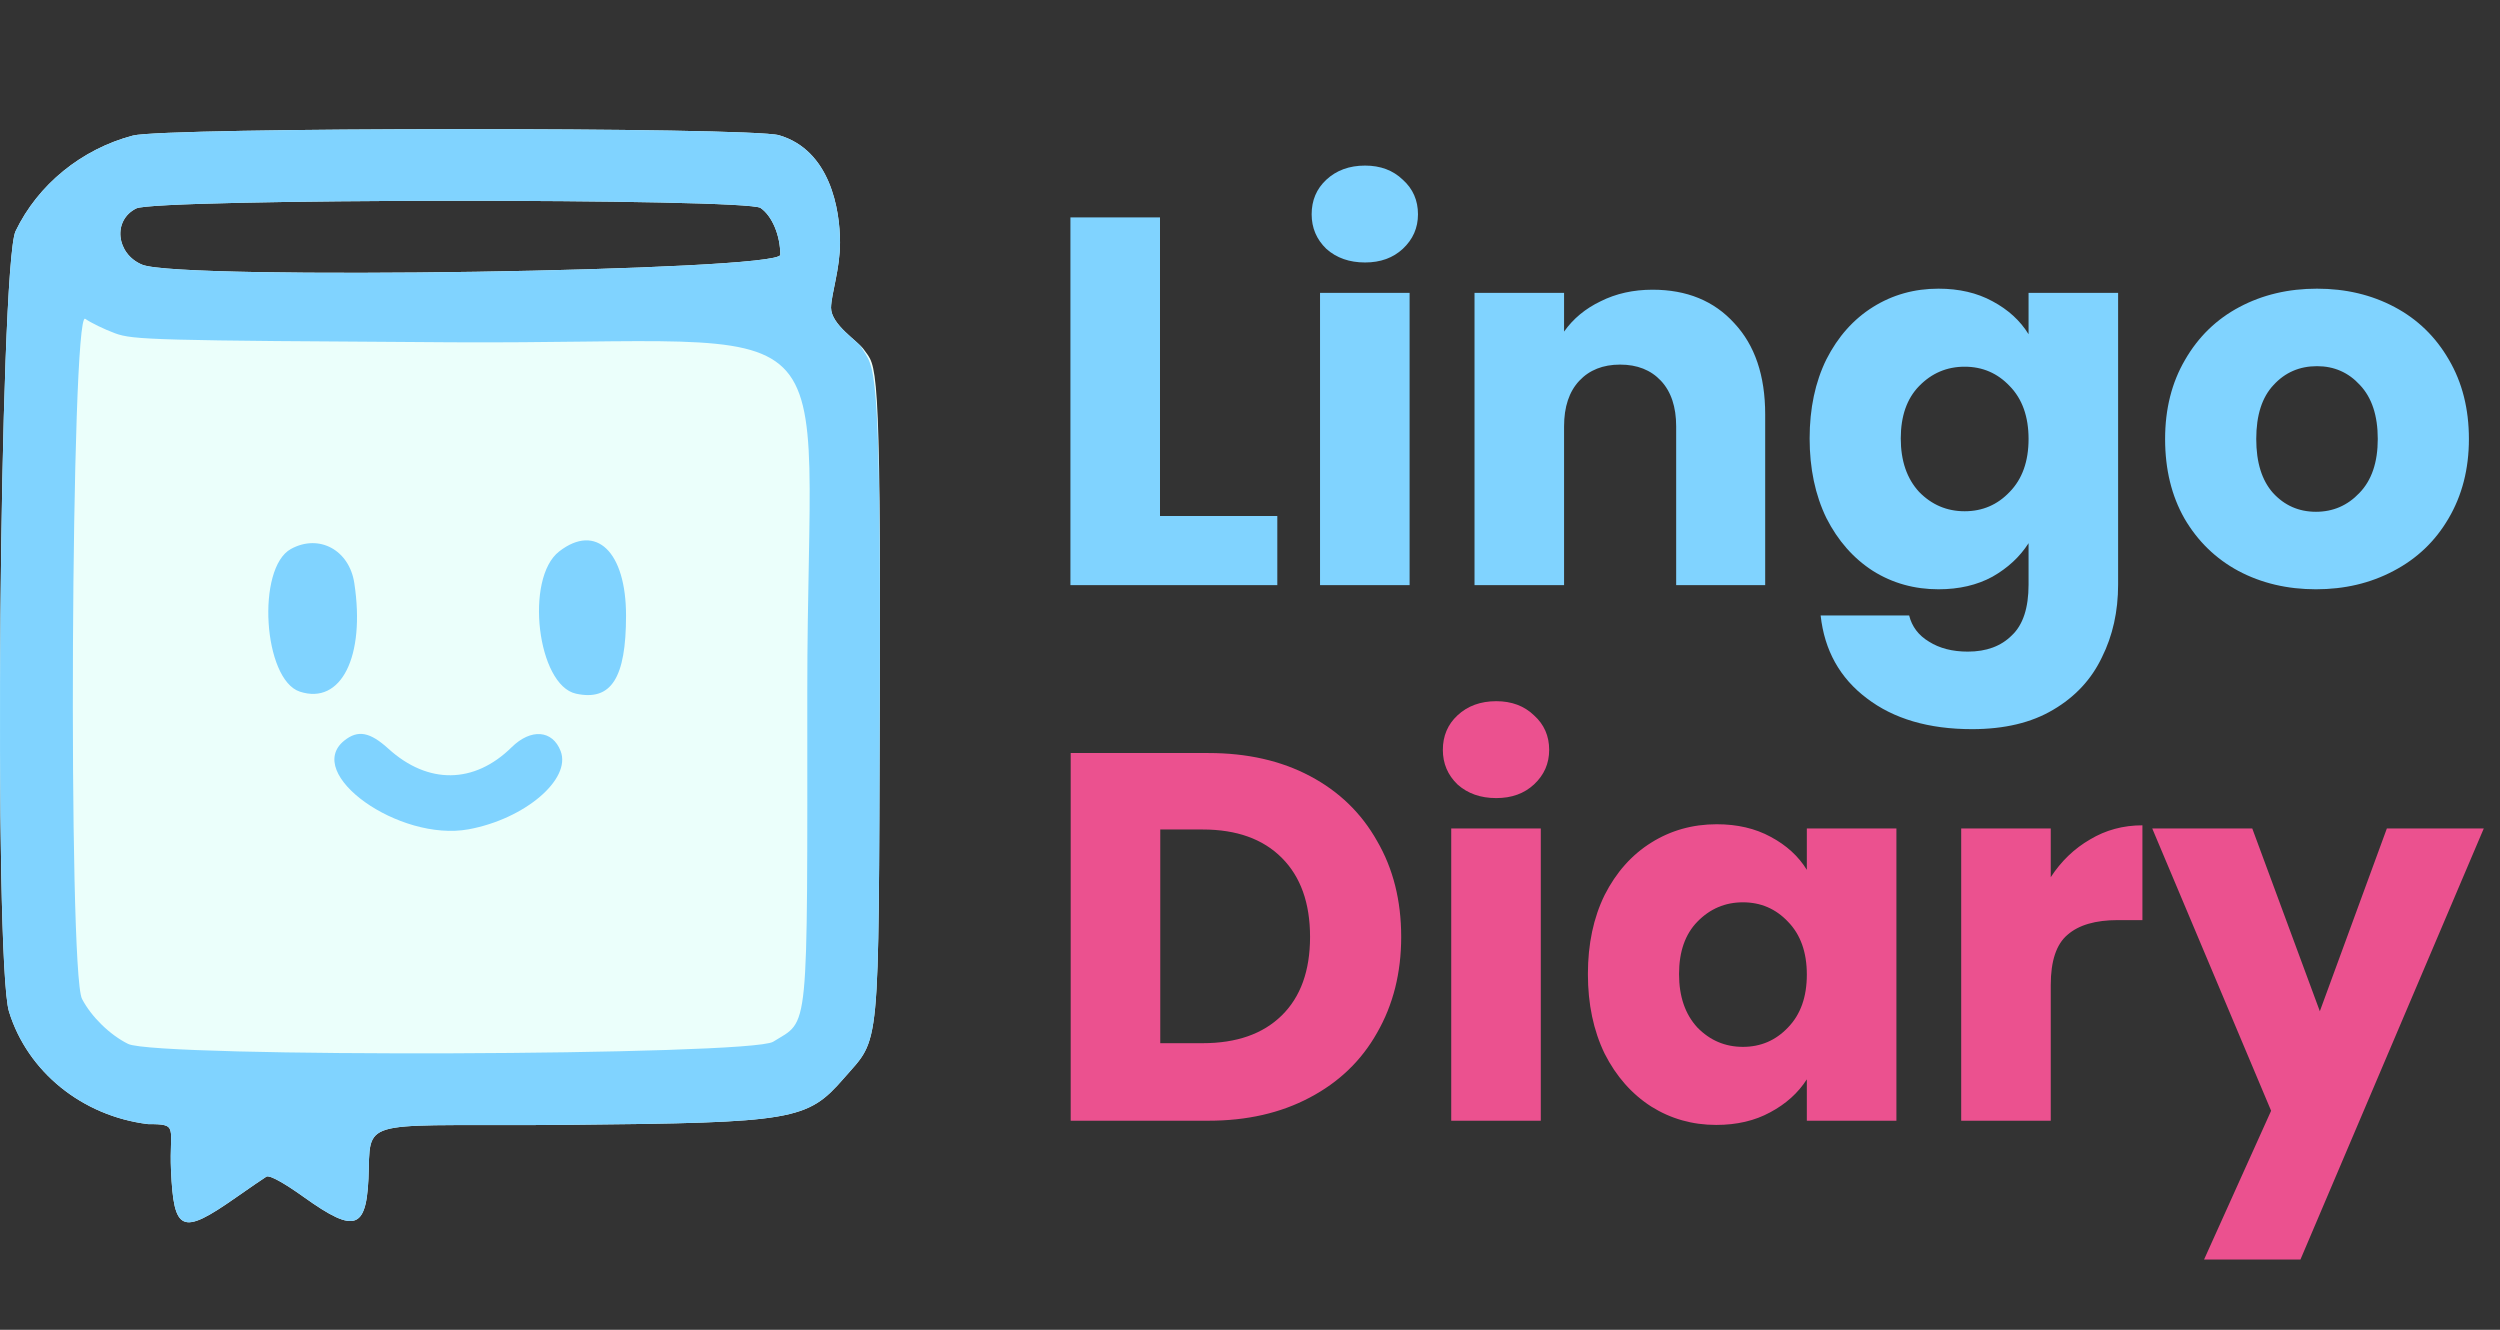 <svg width="94" height="50" viewBox="0 0 94 50" fill="none" xmlns="http://www.w3.org/2000/svg">
<rect x="0" y="0" width="94" height="50" fill="#333333" stroke="none"/>
<path d="M43.616 19.401H48.027V22H40.248V8.175H43.616V19.401ZM51.327 9.869C50.736 9.869 50.251 9.698 49.87 9.357C49.502 9.002 49.318 8.569 49.318 8.057C49.318 7.532 49.502 7.099 49.87 6.757C50.251 6.403 50.736 6.226 51.327 6.226C51.905 6.226 52.377 6.403 52.745 6.757C53.126 7.099 53.316 7.532 53.316 8.057C53.316 8.569 53.126 9.002 52.745 9.357C52.377 9.698 51.905 9.869 51.327 9.869ZM53.001 11.011V22H49.633V11.011H53.001ZM62.137 10.893C63.424 10.893 64.448 11.313 65.21 12.153C65.984 12.98 66.371 14.123 66.371 15.58V22H63.024V16.033C63.024 15.298 62.833 14.726 62.453 14.319C62.072 13.912 61.56 13.709 60.916 13.709C60.273 13.709 59.761 13.912 59.38 14.319C58.999 14.726 58.809 15.298 58.809 16.033V22H55.442V11.011H58.809V12.468C59.151 11.983 59.61 11.602 60.188 11.326C60.765 11.037 61.415 10.893 62.137 10.893ZM72.887 10.854C73.661 10.854 74.337 11.011 74.915 11.326C75.506 11.641 75.959 12.055 76.274 12.567V11.011H79.641V21.98C79.641 22.991 79.438 23.904 79.031 24.718C78.637 25.545 78.027 26.201 77.2 26.687C76.385 27.173 75.368 27.416 74.147 27.416C72.519 27.416 71.2 27.028 70.189 26.254C69.178 25.492 68.6 24.455 68.456 23.142H71.784C71.889 23.562 72.138 23.891 72.532 24.127C72.926 24.376 73.412 24.501 73.99 24.501C74.685 24.501 75.237 24.298 75.644 23.891C76.064 23.497 76.274 22.86 76.274 21.98V20.424C75.946 20.937 75.493 21.357 74.915 21.685C74.337 22 73.661 22.157 72.887 22.157C71.981 22.157 71.16 21.928 70.425 21.468C69.69 20.996 69.106 20.333 68.672 19.479C68.252 18.613 68.042 17.615 68.042 16.486C68.042 15.357 68.252 14.366 68.672 13.512C69.106 12.659 69.69 12.002 70.425 11.543C71.16 11.083 71.981 10.854 72.887 10.854ZM76.274 16.506C76.274 15.665 76.038 15.002 75.565 14.517C75.105 14.031 74.541 13.788 73.871 13.788C73.202 13.788 72.631 14.031 72.158 14.517C71.698 14.989 71.469 15.646 71.469 16.486C71.469 17.326 71.698 17.996 72.158 18.495C72.631 18.98 73.202 19.223 73.871 19.223C74.541 19.223 75.105 18.98 75.565 18.495C76.038 18.009 76.274 17.346 76.274 16.506ZM87.08 22.157C86.003 22.157 85.032 21.928 84.165 21.468C83.312 21.009 82.636 20.352 82.137 19.499C81.651 18.645 81.408 17.648 81.408 16.506C81.408 15.376 81.658 14.385 82.157 13.532C82.656 12.665 83.338 12.002 84.205 11.543C85.071 11.083 86.043 10.854 87.119 10.854C88.196 10.854 89.168 11.083 90.034 11.543C90.9 12.002 91.583 12.665 92.082 13.532C92.581 14.385 92.831 15.376 92.831 16.506C92.831 17.635 92.574 18.632 92.062 19.499C91.564 20.352 90.874 21.009 89.995 21.468C89.128 21.928 88.156 22.157 87.08 22.157ZM87.08 19.243C87.723 19.243 88.268 19.007 88.715 18.534C89.174 18.061 89.404 17.385 89.404 16.506C89.404 15.626 89.181 14.95 88.734 14.477C88.301 14.004 87.763 13.768 87.119 13.768C86.463 13.768 85.918 14.004 85.485 14.477C85.052 14.937 84.835 15.613 84.835 16.506C84.835 17.385 85.045 18.061 85.465 18.534C85.898 19.007 86.437 19.243 87.08 19.243Z" fill="#80D3FF"/>
<path d="M45.437 28.314C46.895 28.314 48.168 28.603 49.258 29.181C50.348 29.758 51.188 30.572 51.779 31.623C52.383 32.66 52.685 33.861 52.685 35.227C52.685 36.579 52.383 37.78 51.779 38.831C51.188 39.881 50.341 40.695 49.238 41.273C48.148 41.85 46.882 42.139 45.437 42.139H40.258V28.314H45.437ZM45.221 39.224C46.494 39.224 47.486 38.877 48.194 38.181C48.903 37.485 49.258 36.5 49.258 35.227C49.258 33.953 48.903 32.962 48.194 32.253C47.486 31.544 46.494 31.189 45.221 31.189H43.626V39.224H45.221ZM56.26 30.008C55.669 30.008 55.184 29.837 54.803 29.496C54.435 29.141 54.251 28.708 54.251 28.196C54.251 27.671 54.435 27.238 54.803 26.896C55.184 26.542 55.669 26.365 56.26 26.365C56.838 26.365 57.31 26.542 57.678 26.896C58.059 27.238 58.249 27.671 58.249 28.196C58.249 28.708 58.059 29.141 57.678 29.496C57.31 29.837 56.838 30.008 56.26 30.008ZM57.934 31.15V42.139H54.566V31.15H57.934ZM59.705 36.625C59.705 35.496 59.915 34.505 60.335 33.651C60.768 32.798 61.353 32.141 62.088 31.682C62.823 31.222 63.644 30.992 64.55 30.992C65.324 30.992 66 31.15 66.578 31.465C67.169 31.78 67.622 32.194 67.937 32.706V31.15H71.305V42.139H67.937V40.583C67.609 41.095 67.149 41.509 66.558 41.824C65.981 42.139 65.305 42.297 64.53 42.297C63.637 42.297 62.823 42.067 62.088 41.607C61.353 41.135 60.768 40.472 60.335 39.618C59.915 38.752 59.705 37.754 59.705 36.625ZM67.937 36.645C67.937 35.804 67.701 35.141 67.228 34.656C66.768 34.17 66.204 33.927 65.534 33.927C64.865 33.927 64.294 34.17 63.821 34.656C63.361 35.128 63.132 35.785 63.132 36.625C63.132 37.465 63.361 38.135 63.821 38.634C64.294 39.119 64.865 39.362 65.534 39.362C66.204 39.362 66.768 39.119 67.228 38.634C67.701 38.148 67.937 37.485 67.937 36.645ZM77.108 32.982C77.502 32.378 77.995 31.905 78.585 31.564C79.176 31.209 79.833 31.032 80.555 31.032V34.596H79.629C78.789 34.596 78.159 34.78 77.739 35.148C77.318 35.502 77.108 36.133 77.108 37.038V42.139H73.741V31.15H77.108V32.982ZM93.39 31.15L86.497 47.358H82.873L85.394 41.765L80.924 31.15H84.685L87.226 38.023L89.746 31.15H93.39Z" fill="#EB518F"/>
<path fill-rule="evenodd" clip-rule="evenodd" d="M4.996 5.098C3.061 5.61 1.428 6.941 0.586 8.691C-0.021 9.954 -0.242 36.152 0.338 38.035C1.035 40.297 3.085 41.958 5.56 42.266C6.742 42.266 6.357 42.365 6.43 44.004C6.532 46.326 6.832 46.454 8.847 45.043C9.391 44.662 9.919 44.301 10.018 44.241C10.13 44.175 10.661 44.464 11.409 44.999C13.413 46.433 13.82 46.253 13.867 43.914C13.905 41.973 13.897 42.365 21.445 42.293C29.849 42.214 30.352 42.128 31.729 40.544C33.112 38.952 33.032 39.801 33.08 26.368C33.128 13.207 32.939 13.803 32.479 13.14C32.26 12.823 31.247 12.212 31.247 11.569C31.259 11.038 31.585 10.118 31.585 9.122C31.585 7.877 31.215 5.648 29.292 5.085C28.222 4.772 6.182 4.783 4.996 5.098ZM28.597 7.819C29.031 8.118 29.339 8.85 29.339 9.581C29.339 10.194 6.785 10.546 5.349 9.954C4.363 9.548 4.228 8.277 5.125 7.836C5.878 7.465 28.061 7.448 28.597 7.819Z" fill="#EBFFFB"/>
<path fill-rule="evenodd" clip-rule="evenodd" d="M4.996 5.098C3.061 5.61 1.428 6.941 0.586 8.691C-0.021 9.954 -0.242 36.152 0.338 38.035C1.035 40.297 3.085 41.958 5.56 42.266C6.742 42.266 6.357 42.365 6.43 44.004C6.532 46.326 6.832 46.454 8.847 45.043C9.391 44.662 9.919 44.301 10.018 44.241C10.13 44.175 10.661 44.464 11.409 44.999C13.413 46.433 13.82 46.253 13.867 43.914C13.905 41.973 13.897 42.365 21.445 42.293C29.849 42.214 30.352 42.128 31.729 40.544C33.112 38.952 33.032 39.801 33.08 26.368C33.128 13.207 32.879 13.906 32.383 13.049C32.247 12.816 31.247 12.212 31.247 11.569C31.259 11.038 31.585 10.118 31.585 9.122C31.585 7.877 31.215 5.648 29.292 5.085C28.222 4.772 6.182 4.783 4.996 5.098ZM28.597 7.819C29.031 8.118 29.339 8.85 29.339 9.581C29.339 10.194 6.785 10.546 5.349 9.954C4.363 9.548 4.228 8.277 5.125 7.836C5.878 7.465 28.061 7.448 28.597 7.819ZM4.327 12.532C5.007 12.782 5.79 12.803 16.968 12.87C32.402 12.963 30.354 10.957 30.354 25.987C30.354 39.15 30.436 38.316 29.069 39.17C28.223 39.698 5.883 39.773 4.819 39.252C4.136 38.916 3.431 38.228 3.083 37.557C2.552 36.532 2.669 11.614 3.204 11.987C3.423 12.14 3.928 12.385 4.327 12.532ZM10.941 20.64C9.633 21.354 9.896 25.558 11.277 26.007C12.827 26.512 13.742 24.685 13.322 21.925C13.133 20.678 11.995 20.064 10.941 20.64ZM21.025 20.734C19.723 21.742 20.201 25.768 21.66 26.083C22.98 26.369 23.539 25.496 23.539 23.147C23.539 20.739 22.413 19.658 21.025 20.734ZM12.948 27.844C11.395 29.083 15.003 31.661 17.619 31.182C19.73 30.795 21.489 29.3 21.08 28.24C20.774 27.446 19.961 27.383 19.236 28.098C17.832 29.481 16.089 29.501 14.603 28.151C13.909 27.521 13.458 27.437 12.948 27.844Z" fill="#80D3FF"/>
</svg>
